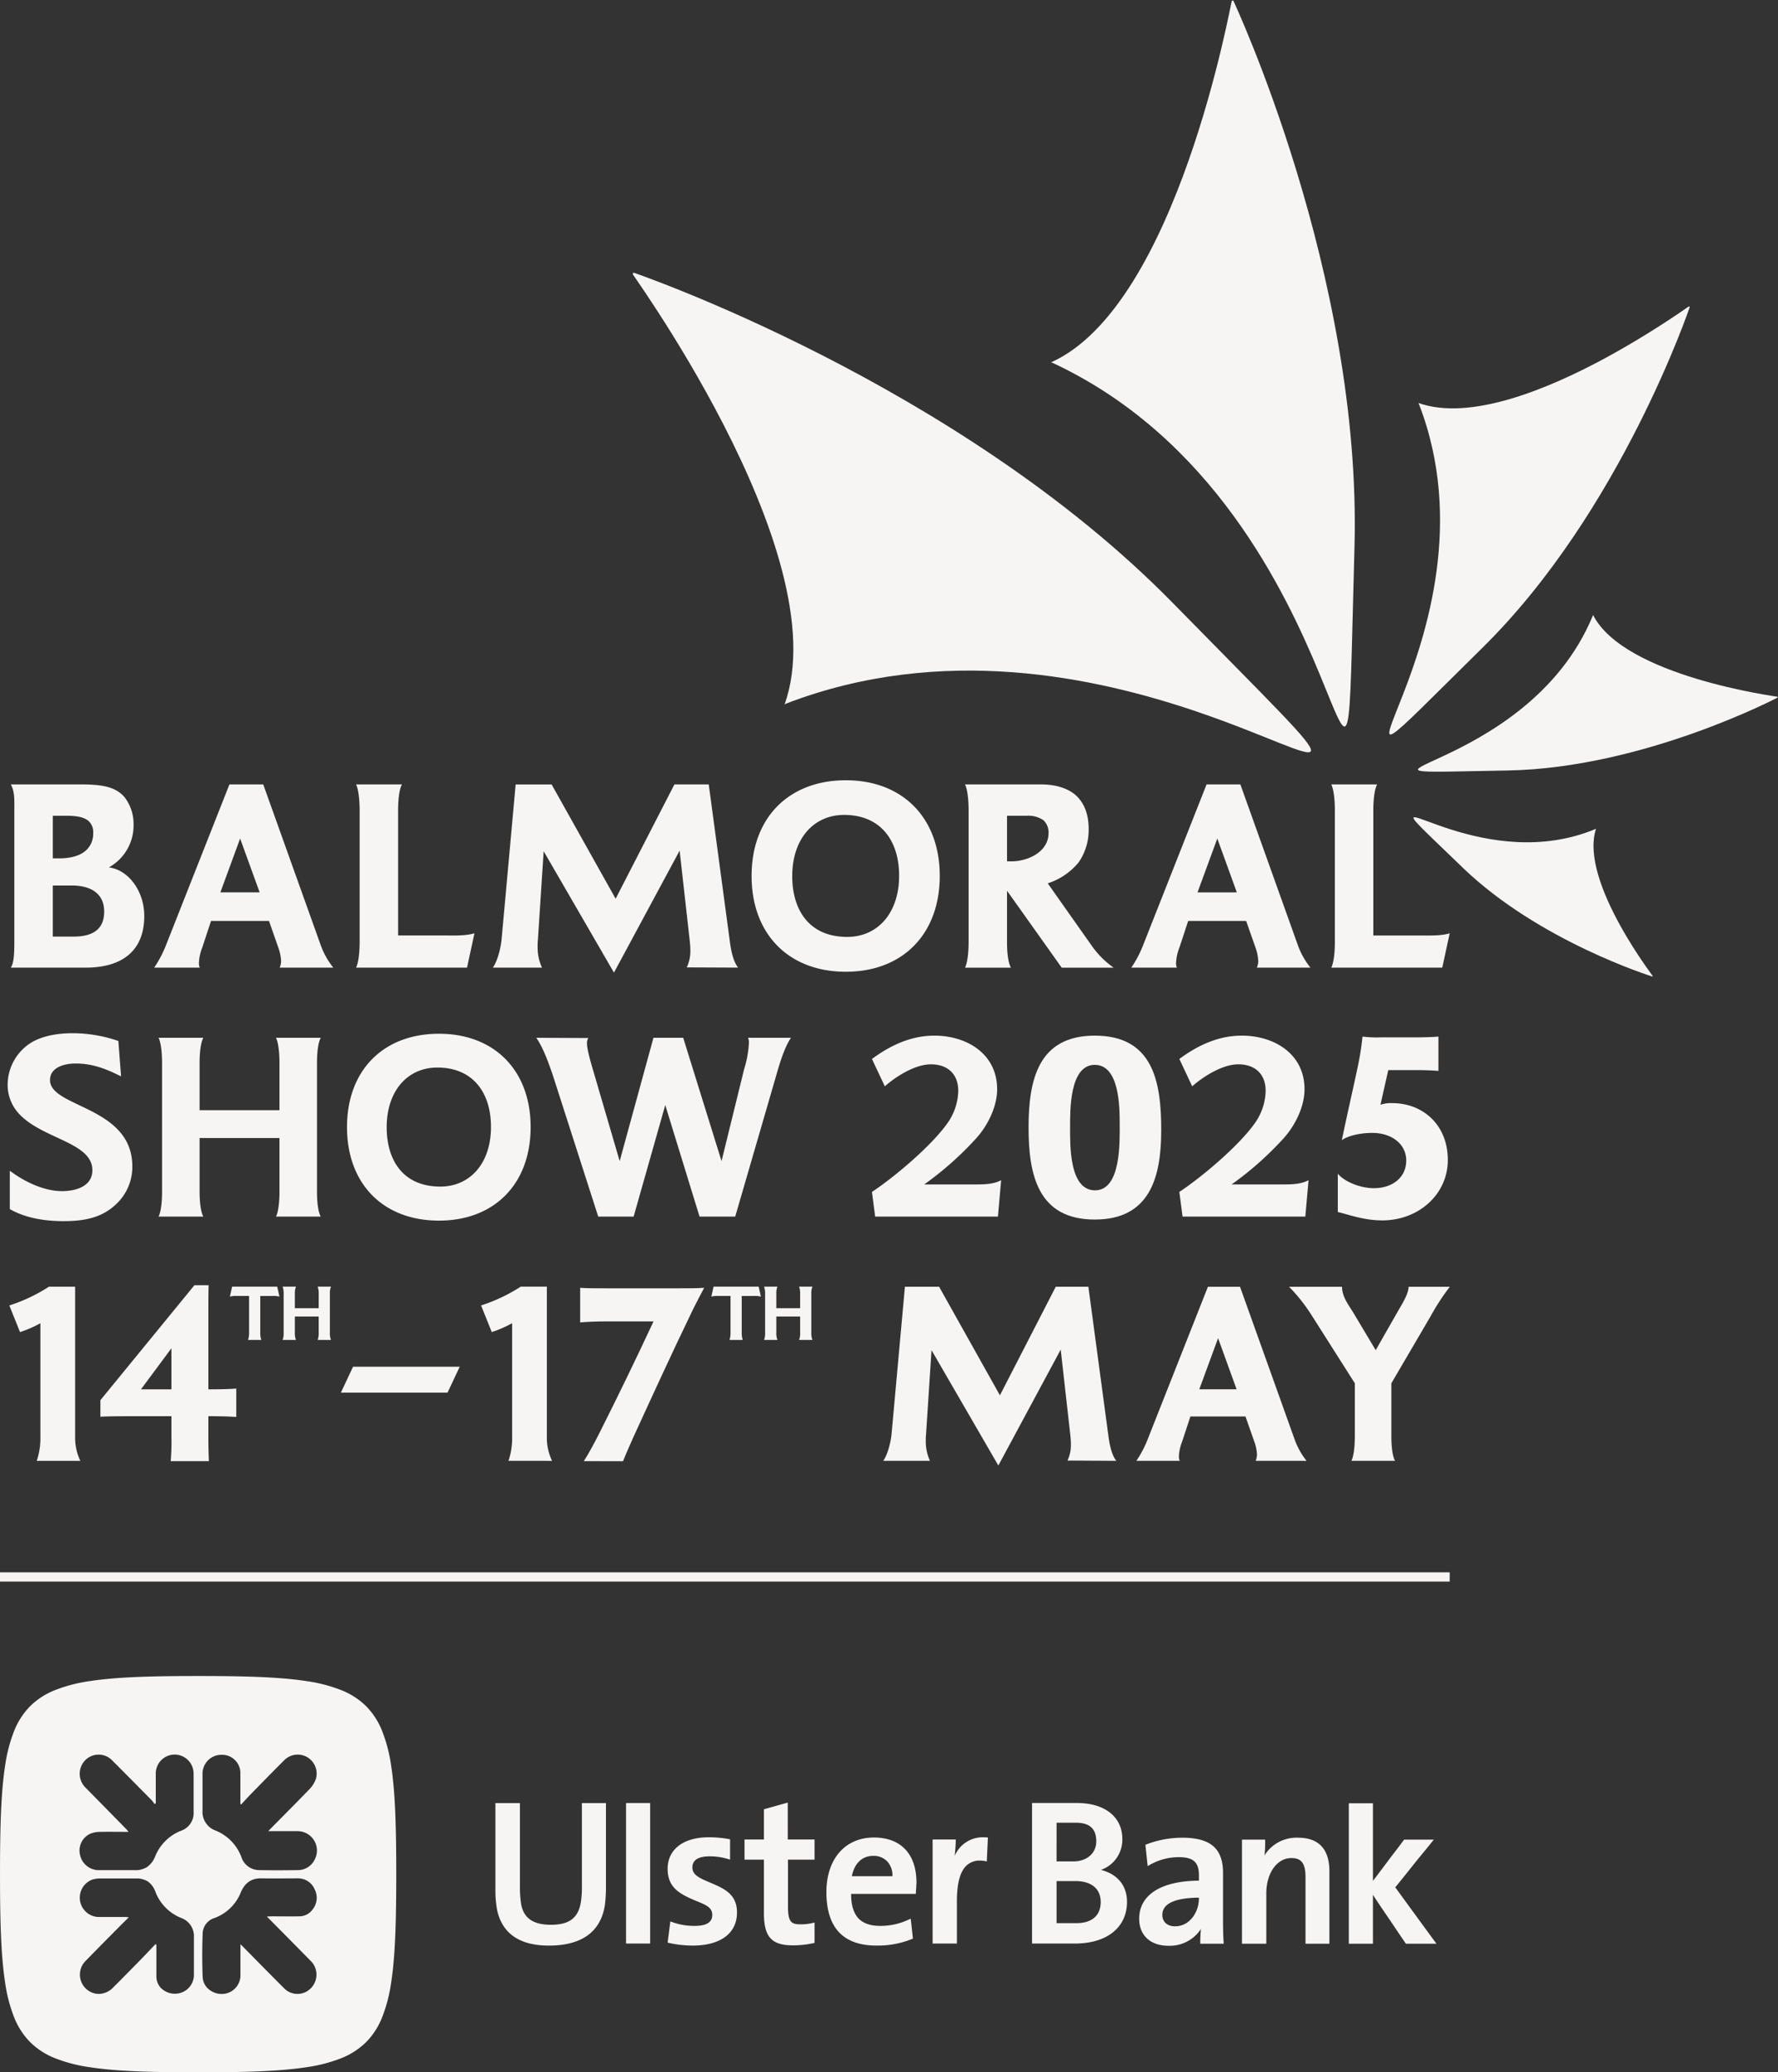 <svg xmlns="http://www.w3.org/2000/svg" xmlns:xlink="http://www.w3.org/1999/xlink" width="545.705" height="635.953" viewBox="0 0 545.705 635.953">
	<rect x="0" y="0" width="545.705" height="635.953" fill="#333333" stroke="none"/>
	<defs>
	  <clipPath id="clip-path">
		<rect id="Rectangle_1049" data-name="Rectangle 1049" width="545.705" height="635.953" transform="translate(0 -0.001)" fill="#f7f5f4"/>
	  </clipPath>
	  <clipPath id="clip-path-2">
		<path id="Path_825" data-name="Path 825" d="M194.241,84.129c-4.6-5.842,63.472,85.321,46.543,132.093l.4-.269c48.09-18.5,95.223-8.058,125.977,2.37,42.534,14.438,53.742,28.876-7.17-33.251C293.81,117.539,194.4,83.648,194.4,83.648Z" fill="#f7f5f4"/>
	  </clipPath>
	  <clipPath id="clip-path-3">
		<path id="Path_826" data-name="Path 826" d="M378.117,0c-.189,0-16.619,93.825-55.552,111.213l.4.091c98.579,45.9,89.06,189.42,92.754,56.674C418.057,84.306,378.495.115,378.495.115L378.077.3A1.812,1.812,0,0,0,378.117,0Z" fill="#f7f5f4"/>
	  </clipPath>
	  <clipPath id="clip-path-4">
		<path id="Path_827" data-name="Path 827" d="M493.2,109.614c-18.126,9.861-42.048,19.723-57.912,14.031l.178.252c27.994,72.057-47.511,141.021,19.69,74.725,42.367-41.8,63.483-104.465,63.483-104.465l-.3-.1a1.515,1.515,0,0,0,.167-.143,275.413,275.413,0,0,1-25.308,15.7" fill="#f7f5f4"/>
	  </clipPath>
	  <clipPath id="clip-path-5">
		<path id="Path_828" data-name="Path 828" d="M448.92,266.253C472.463,288.948,507.2,299.7,507.2,299.7l.046-.167c1.649,1.964-22.8-28.9-17.381-45.237l-.15.1c-16.716,6.987-33.376,3.608-44.109.247-6.11-1.919-10.3-3.849-11.454-3.849-1.574,0,2.435,3.551,14.771,15.452" fill="#f7f5f4"/>
	  </clipPath>
	  <clipPath id="clip-path-6">
		<path id="Path_829" data-name="Path 829" d="M488.9,188.869c-20.675,50.232-92.514,48.731-26.184,47.58,41.814-.756,82.921-22.41,82.921-22.41l-.092-.206a1.182,1.182,0,0,0,.155.012c-.372-.114-47.242-6.231-56.783-25.17Z" fill="#f7f5f4"/>
	  </clipPath>
	</defs>
	<g id="Group_845" data-name="Group 845" transform="translate(0 0.001)">
	  <g id="Group_832" data-name="Group 832">
		<g id="Group_831" data-name="Group 831" clip-path="url(#clip-path)">
		  <path id="Path_818" data-name="Path 818" d="M11.277,448.3a21.636,21.636,0,0,0,1.122-7.371v-34.86a35.3,35.3,0,0,1-6.254,2.721l-3.281-8.173a51.431,51.431,0,0,0,12.181-5.767h8.012v46.079a16.39,16.39,0,0,0,1.6,7.371ZM26.242,296.952c11.717,0,18.04-5.56,18.04-15.846,0-7.583-4.805-14.163-10.876-14.919a14.693,14.693,0,0,0,7.588-13.235,13.354,13.354,0,0,0-2.863-8.43c-2.531-2.784-5.985-3.8-13.155-3.8H3.311c1.266,2.193,1.088,5.063,1.088,7.754v40.639c0,4.295-.246,6.58-1.088,7.834H26.242m.928-45.008a4.616,4.616,0,0,1,1.431,3.791,6.839,6.839,0,0,1-2.1,5.137c-1.775,1.684-4.638,2.537-8.275,2.537H16.208V250.34h4.307c3.287,0,5.389.5,6.655,1.6m-5.229,19.8c6.494,0,10.033,2.875,10.033,8.012s-3.121,7.668-9.357,7.668H16.208v-15.68h5.733m80.35,25.205a24.018,24.018,0,0,1-3.8-6.735l-17.7-49.492H70.42l-19.3,48.9a35.745,35.745,0,0,1-3.792,7.33H61.314a3.361,3.361,0,0,1-.252-1.6A14.159,14.159,0,0,1,62.07,290.8l2.7-8.178H82.561l2.864,8.178a13.989,13.989,0,0,1,.847,4.134,5.405,5.405,0,0,1-.429,2.016Zm-22.6-23.1H67.637L73.7,257.328Zm65.926,12.56c-2.7.841-6.483.67-9.278.67H122.183V248.653c0-2.107.167-6.07,1.18-7.926H109.286c.922,1.942,1.094,5.819,1.094,7.926v40.461c0,2.108-.172,5.9-1.094,7.84h34.053Zm80.929,10.538c-1.678-2.1-2.274-5.9-2.606-8.51l-6.414-47.717H206.995L188.949,275.8,169.3,240.728H158.264l-4.307,47.459c-.246,2.612-1.18,6.58-2.691,8.768h15.09a14.8,14.8,0,0,1-1.351-6.574,15.04,15.04,0,0,1,.091-2.022l1.764-27.14,21.579,37.254,20.153-37.432,3.11,27.73c.092.934.178,1.862.178,2.789a11.813,11.813,0,0,1-1.094,5.315Zm33.053,1.268c17.444,0,28.829-11.557,28.829-29.419,0-17.794-11.385-29.345-28.829-29.345-17.542,0-28.921,11.551-28.921,29.345,0,17.862,11.379,29.419,28.921,29.419M275.956,268.8c0,11.288-6.494,18.716-15.938,18.716-11.889,0-16.866-8.522-16.866-18.636,0-11.385,6.494-18.8,15.938-18.8,11.213,0,16.866,7.921,16.866,18.63ZM341.8,296.957a27.274,27.274,0,0,1-6.906-6.992l-13.321-18.888a20.239,20.239,0,0,0,9.524-6.489,17.507,17.507,0,0,0,3.035-10.205c0-4.885-1.6-8.43-4.387-10.709-2.531-1.936-5.985-2.95-10.2-2.95H296.186c.933,1.941,1.1,5.819,1.1,7.932v40.461c0,2.107-.172,5.9-1.1,7.84h14.082c-1.008-1.855-1.191-5.567-1.191-7.674V273.351l16.786,23.606Zm-19.981-41.308c0,5.818-6.4,8.682-11.374,8.682h-1.363V250.34h5.991a8.243,8.243,0,0,1,5.148,1.345,5.159,5.159,0,0,1,1.6,4.049Zm80.378,41.3a24.143,24.143,0,0,1-3.8-6.735l-17.7-49.492H370.321l-19.306,48.9a34.874,34.874,0,0,1-3.791,7.33h14a3.291,3.291,0,0,1-.258-1.6,14.338,14.338,0,0,1,1.02-4.552l2.691-8.178h17.794l2.869,8.178a13.982,13.982,0,0,1,.842,4.134,5.4,5.4,0,0,1-.424,2.016Zm-22.588-23.1H367.543l6.071-16.529Zm65.335,12.56c-2.7.841-6.494.67-9.278.67H421.5V248.653c0-2.107.167-6.07,1.174-7.926H408.6c.927,1.942,1.1,5.819,1.1,7.926v40.461c0,2.108-.172,5.9-1.1,7.84h34.058ZM342.619,448.3c-1.6-2-2.165-5.606-2.486-8.092l-6.088-45.334H324.034l-17.14,33.319L288.229,394.87H277.738l-4.089,45.1c-.235,2.48-1.117,6.243-2.56,8.327h14.334a14.173,14.173,0,0,1-1.277-6.248,15.476,15.476,0,0,1,.08-1.924l1.678-25.789,20.509,35.4,19.139-35.565,2.967,26.35c.08.882.16,1.764.16,2.646a11.2,11.2,0,0,1-1.042,5.045Zm58.387,0a23.129,23.129,0,0,1-3.6-6.409l-16.82-47.012h-9.851L352.39,441.329a33.689,33.689,0,0,1-3.608,6.964h13.3a3.177,3.177,0,0,1-.241-1.518,13.554,13.554,0,0,1,.962-4.329l2.56-7.766h16.9l2.726,7.766a13.179,13.179,0,0,1,.8,3.928,5.141,5.141,0,0,1-.4,1.919Zm-21.465-21.946H368.087l5.768-15.7Zm59.592-22.506a68.964,68.964,0,0,1,5.848-8.969H432.324c0,2.079-1.924,5.206-2.961,6.964l-7.13,12.5-6.89-11.534c-1.523-2.48-3.441-4.886-3.441-7.927H395.637a52.345,52.345,0,0,1,6.97,8.809L415.825,424.5v16.344c0,2-.161,5.607-1.043,7.446h13.379c-.963-1.759-1.123-5.447-1.123-7.446V424.5l12.1-20.663M19.054,365.533c-5.594,0-11.521-2.877-16.043-6.254v11.765c4.855,2.8,10.86,3.7,16.454,3.7,5.843,0,11.437-.822,15.881-4.938a15.612,15.612,0,0,0,5.266-11.849c0-18.508-25.263-18.014-25.263-26.49,0-4.033,4.61-5.1,7.821-5.1,5.266,0,9.376,1.645,13.987,3.95l-.828-10.86a43.079,43.079,0,0,0-14.065-2.388c-4.116,0-8.971.661-12.67,2.877A15.3,15.3,0,0,0,2.35,332.627a12.982,12.982,0,0,0,3.378,9.049c7.154,7.9,22.624,8.8,22.624,17.442,0,5.016-5.182,6.415-9.3,6.415m79.395,7.817c-.745-1.317-1.156-4.116-1.156-7.649V326.206c0-3.538.411-6.415,1.156-7.732H84.706c.661,1.317,1.072,4.194,1.072,7.732v14.482H61.26V326.206c0-3.538.411-6.415,1.149-7.732H48.672c.656,1.317,1.067,4.194,1.067,7.732V365.7c0,3.533-.411,6.332-1.067,7.649H62.409c-.738-1.317-1.149-4.194-1.149-7.649V349.242H85.778V365.7c0,3.533-.411,6.332-1.072,7.649Zm36.28,1.234c17.031,0,28.135-11.271,28.135-28.713,0-17.359-11.1-28.635-28.135-28.635-17.115,0-28.224,11.276-28.224,28.635,0,17.442,11.109,28.713,28.224,28.713m15.959-28.713c0,11.026-6.333,18.264-15.548,18.264-11.6,0-16.459-8.31-16.459-18.181,0-11.109,6.338-18.347,15.553-18.347,10.943,0,16.454,7.732,16.454,18.181Zm87.8-16.7c.905-3.127,2.389-7.982,4.277-10.693H229.6a3.953,3.953,0,0,1,.25,1.728,33.167,33.167,0,0,1-1.483,7.976l-6.91,28.141L209.69,318.475h-9.132L190.193,356.32l-8.066-27.563c-.577-1.977-1.972-6.582-1.972-8.554a2.873,2.873,0,0,1,.411-1.65l-15.964-.078c2.222,3.2,4.033,8.388,5.266,12.093l13.742,42.783h10.86l9.71-34.229,10.526,34.229h10.943l12.837-44.183" fill="#f7f5f4"/>
		  <path id="Path_819" data-name="Path 819" d="M241.78,564.5H250v6.19h-8.155V585.04c0,4.661.964,5.491,3.707,5.491a15.092,15.092,0,0,0,4.448-.556v6.257l-.29.068a30.009,30.009,0,0,1-6.287.691c-6.571,0-8.959-2.539-8.959-9.9V570.688h-5.956V564.5h5.956V555.23l7.317-2.056Zm-24.062,13.123c-3.286-1.372-5.207-2.33-5.207-4.537,0-2.671,2.46-3.422,5.421-3.422a19.733,19.733,0,0,1,6.141,1.026v-6.25a35.16,35.16,0,0,0-6.56-.618c-7.6,0-12.6,3.579-12.6,9.68,0,5.777,3.706,7.694,8.355,9.69,3.217,1.307,5.34,2.058,5.34,4.454,0,2.281-1.783,3.372-5.416,3.372a19.855,19.855,0,0,1-7.448-1.376l-.831,6.519a34.617,34.617,0,0,0,7.673.9c8.279,0,13.611-3.571,13.611-10.164,0-5.9-4.37-7.492-8.477-9.274m-25.573,18.811h7.4V553.321h-7.4Zm-13.553-17.979a30.309,30.309,0,0,1-.214,4.529c-.609,5.292-3.277,7.692-9.291,7.692-5.492,0-8.294-2.064-9.115-6.177a32.793,32.793,0,0,1-.4-5.287V553.323h-7.526v26.5a33.979,33.979,0,0,0,.541,6.391c1.568,7.067,6.777,10.849,15.875,10.849,10.061,0,15.869-4.2,17.181-12.356a46.593,46.593,0,0,0,.333-6.182v-25.2h-7.385Zm102.694-.691-.208,3.432H261.237v.273c0,3.236.762,5.629,2.272,7.284,1.493,1.513,3.684,2.264,6.637,2.264a20.141,20.141,0,0,0,8.891-2l.488-.2.673,6.11L280,595a27.886,27.886,0,0,1-10.956,2.058c-10.262,0-15.4-5.494-15.4-16.415,0-10.164,5.748-16.748,14.576-16.748,8.277,0,13.064,5.077,13.064,13.866m-7.384-1.99a6.2,6.2,0,0,0-1.64-4.6,5.735,5.735,0,0,0-4.24-1.646c-3.492,0-5.824,2.4-6.571,6.248Zm19.116-6.248c.2-1.858.324-3.507.324-4.68V564.5h-7.1v31.936h7.454V583.391c0-5.7,1.092-9.4,3.215-11.122a5.886,5.886,0,0,1,3.758-1.307,9.664,9.664,0,0,1,2.2.277l.342-7.343a12.068,12.068,0,0,0-1.511-.076,9.363,9.363,0,0,0-8.678,5.7m141.629,18.453c-3.068-4.188-6.293-8.642-6.428-8.782.135-.14,3.147-3.846,6.022-7.492,1.709-2.122,3.684-4.461,5.816-7.148H430.95c-1.569,2.138-3.079,4.061-4.379,5.776-2.249,3.028-4.647,6.184-5.188,6.868V553.381h-7.406v43.11h7.406V581.456c.48.82,3.073,4.672,5.477,8.171,1.426,2.131,2.936,4.392,4.651,6.864h9.369c-2.317-3.153-4.383-5.967-6.233-8.514m-36.208-24.023a11.555,11.555,0,0,0-10.335,5.42,34.588,34.588,0,0,0,.2-4.471v-.347h-7.116v31.935h7.467V581.058c0-6.265,3.282-10.862,7.721-10.862,3.085,0,4.313,1.723,4.313,5.844v20.451h7.331V574.258c0-6.8-3.293-10.3-9.586-10.3m-23.067,23.613c0,2.956,0,6.045.2,8.525v.4H368.39v-.332a40.439,40.439,0,0,1,.2-4.194,11.459,11.459,0,0,1-9.914,5.152c-5.541,0-9.032-3.156-9.032-8.309,0-7.352,6.777-11.609,18.333-11.678v-1.656c0-4.038-1.776-5.553-6.149-5.553a17.8,17.8,0,0,0-9.107,2.472l-.48.275-.689-6.517.275-.143a30.889,30.889,0,0,1,11.021-2.055c8.759,0,12.526,3.364,12.526,10.84Zm-7.4-5.217c-7.451.067-11.224,1.855-11.224,5.293,0,2.115,1.518,3.5,3.906,3.5,4.512,0,7.318-4.388,7.318-8.509ZM345.9,583.657c0,7.551-5.816,12.777-16.005,12.777H316.758V553.307h13.82c8.419,0,13.887,4.194,13.887,11.053a9.781,9.781,0,0,1-6.577,9.474c4.458,1.1,8.012,4.254,8.012,9.823m-21.617-12.429h5.191c3.921,0,6.991-2.338,6.991-6.184,0-4.04-2.261-5.694-6.3-5.694h-5.878Zm13.543,12.429c0-4.2-3.075-6.395-7.739-6.395h-5.8v12.912h6.159c4.167,0,7.384-1.913,7.384-6.517" fill="#f7f5f4" fill-rule="evenodd"/>
		  <path id="Subtraction_1" data-name="Subtraction 1" d="M-9941.188,957.143c-13.907,0-24.892-.267-33.292-1.571a46.679,46.679,0,0,1-10.73-2.8,22.7,22.7,0,0,1-7.53-4.886,22.7,22.7,0,0,1-4.887-7.53,46.673,46.673,0,0,1-2.8-10.731c-1.3-8.4-1.571-19.389-1.571-33.295s.267-24.889,1.57-33.292a46.64,46.64,0,0,1,2.8-10.729,22.683,22.683,0,0,1,4.886-7.528,22.678,22.678,0,0,1,7.53-4.884,46.665,46.665,0,0,1,10.73-2.8c8.4-1.3,19.384-1.57,33.295-1.57s24.894.267,33.294,1.571a46.658,46.658,0,0,1,10.729,2.8,22.693,22.693,0,0,1,7.529,4.885,22.689,22.689,0,0,1,4.884,7.528,46.681,46.681,0,0,1,2.8,10.729c1.3,8.4,1.569,19.38,1.569,33.289s-.267,24.891-1.57,33.295a46.656,46.656,0,0,1-2.8,10.731,22.7,22.7,0,0,1-4.885,7.53,22.712,22.712,0,0,1-7.529,4.886,46.665,46.665,0,0,1-10.729,2.8C-9916.3,956.876-9927.281,957.143-9941.188,957.143Zm19.308-59.533c-2.975,0-4.943,1.361-6.2,4.281a13.821,13.821,0,0,1-8.12,7.912,5.107,5.107,0,0,0-3.6,4.714c-.169,4.8-.169,9.182,0,13.387a5.163,5.163,0,0,0,1.826,3.711,6.1,6.1,0,0,0,3.957,1.482c.095,0,.184,0,.273,0a5.678,5.678,0,0,0,3.94-1.745,5.672,5.672,0,0,0,1.6-4v-9.493c.144.136.27.253.381.355l.012.011c.217.2.37.343.517.495l1.056,1.073c3.512,3.573,7.493,7.623,11.353,11.475l.051.052.021.022c.051.053.108.112.168.167a5.689,5.689,0,0,0,3.938,1.575,5.663,5.663,0,0,0,4.143-1.778l.07-.07a5.883,5.883,0,0,0,1.618-4.232,5.87,5.87,0,0,0-1.844-4.134l-6.2-6.283c-1.491-1.51-2.985-3.017-4.43-4.475l-2.752-2.777,1.4-.06c.964,0,1.944.007,2.892.013s1.919.013,2.886.013c1.078,0,2.021-.009,2.885-.027a5,5,0,0,0,3.986-2.111,5.677,5.677,0,0,0,.643-6.142,5.513,5.513,0,0,0-5.1-3.4h-.1c-1.225,0-2.471.007-3.675.014h-.033c-1.209.007-2.46.014-3.687.014-1.383,0-2.592-.009-3.694-.028Zm-49.519.049a7.426,7.426,0,0,0-2.395.395,5.914,5.914,0,0,0-3.717,5.412,5.887,5.887,0,0,0,1.673,4.216,5.881,5.881,0,0,0,4.163,1.8h8.235a3.82,3.82,0,0,1,.538.053c.114.016.256.036.424.055-.249.246-.49.483-.727.714l-.113.112-.081.079c-.709.7-1.378,1.356-2.026,2.014l-.482.487c-3.038,3.062-6.48,6.532-9.754,9.895a6.159,6.159,0,0,0-1.157,1.551,5.961,5.961,0,0,0,2.575,8.012,5.649,5.649,0,0,0,2.573.633,6.254,6.254,0,0,0,4.408-1.983c2.881-2.866,5.718-5.759,8.376-8.477.923-.938,1.849-1.914,2.665-2.775l.136-.143c.587-.618,1.193-1.256,1.8-1.881l.279.156v9.609a5.211,5.211,0,0,0,1.341,3.612,6.068,6.068,0,0,0,4.322,1.824,6,6,0,0,0,2.124-.388,5.771,5.771,0,0,0,3.737-5.43V915.738a5.945,5.945,0,0,0-4.031-6.012,14.016,14.016,0,0,1-7.756-7.9,6.65,6.65,0,0,0-2.237-3.164,6.216,6.216,0,0,0-3.712-1H-9971.4Zm49.235-2.567h0c1.675.034,3.387.05,5.233.05s3.869-.016,6.175-.05c.062,0,.124,0,.186,0a5.735,5.735,0,0,0,5.242-3.414,5.964,5.964,0,0,0,.6-2.7,5.9,5.9,0,0,0-1.772-4.135,5.9,5.9,0,0,0-4.157-1.7h-9l.211-.229c.293-.319.486-.527.69-.725.948-.961,1.916-1.939,2.852-2.884l.485-.491.014-.014c2.749-2.776,5.591-5.646,8.359-8.517a8.773,8.773,0,0,0,2-3.185,5.818,5.818,0,0,0-1.486-5.761,5.779,5.779,0,0,0-4.1-1.689,5.777,5.777,0,0,0-4.128,1.719c-2.563,2.542-5.146,5.184-7.644,7.74l-.058.059-.069.07c-.8.824-1.638,1.676-2.458,2.513-.683.7-1.332,1.4-2.021,2.146l-.025.027-.083.089c-.3.323-.608.658-.919.989-.184-.254-.186-.318-.186-.319v-9.559a5.591,5.591,0,0,0-1.717-3.848,5.584,5.584,0,0,0-3.893-1.573q-.1,0-.2,0h-.155a5.793,5.793,0,0,0-5.653,5.9v11.261a6,6,0,0,0,.97,3.692,6.015,6.015,0,0,0,2.986,2.38,14.078,14.078,0,0,1,7.955,8.12,5.728,5.728,0,0,0,2.093,2.917,5.721,5.721,0,0,0,3.4,1.113C-9922.34,895.1-9922.251,895.1-9922.164,895.092Zm-46.416-11.76c-1.113,0-2.042.009-2.924.028a8.091,8.091,0,0,0-2.739.542,5.673,5.673,0,0,0-3.187,6.547,5.905,5.905,0,0,0,5.475,4.654h11.309a6.564,6.564,0,0,0,3.843-1,7.151,7.151,0,0,0,2.425-3.217,14.092,14.092,0,0,1,3.118-4.714,14.122,14.122,0,0,1,4.714-3.12,5.761,5.761,0,0,0,3.971-5.916V865.778a7.407,7.407,0,0,0-.155-1.6,5.825,5.825,0,0,0-2.035-3.268,5.816,5.816,0,0,0-3.626-1.274h-.122a5.808,5.808,0,0,0-5.679,5.922v9.027l-.124.082c-.081.052-.153.1-.225.152a13.238,13.238,0,0,0-.894-1.162l-.158-.16-2.044-2.069-.086-.087c-3.194-3.234-6.5-6.579-9.771-9.846a5.769,5.769,0,0,0-1.064-.9,5.762,5.762,0,0,0-3.164-.945,5.771,5.771,0,0,0-4.846,2.617,5.962,5.962,0,0,0,.846,7.538c4.455,4.523,8.575,8.722,12.6,12.834a4.269,4.269,0,0,1,.323.394l.027.037c.064.084.137.18.222.285h-.01c-1.043,0-2.076-.007-3.075-.014h-.012C-9966.659,883.338-9967.61,883.331-9968.58,883.331Z" transform="translate(10002 -321.192)" fill="#f7f5f4" stroke="rgba(0,0,0,0)" stroke-miterlimit="10" stroke-width="1"/>
		  <rect id="Rectangle_1048" data-name="Rectangle 1048" width="444.939" height="2.834" transform="translate(0 482.521)" fill="#f7f5f4"/>
		</g>
	  </g>
	  <g id="Group_834" data-name="Group 834">
		<g id="Group_833" data-name="Group 833" clip-path="url(#clip-path-2)">
		  <rect id="Rectangle_1050" data-name="Rectangle 1050" width="277.823" height="243.515" transform="translate(130.75 102.201) rotate(-22.103)" fill="#f7f5f4"/>
		</g>
	  </g>
	  <g id="Group_836" data-name="Group 836">
		<g id="Group_835" data-name="Group 835" clip-path="url(#clip-path-3)">
		  <rect id="Rectangle_1051" data-name="Rectangle 1051" width="316.54" height="183.285" transform="matrix(0.295, -0.956, 0.956, 0.295, 237.803, 274.555)" fill="#f7f5f4"/>
		</g>
	  </g>
	  <g id="Group_838" data-name="Group 838">
		<g id="Group_837" data-name="Group 837" clip-path="url(#clip-path-4)">
		  <rect id="Rectangle_1052" data-name="Rectangle 1052" width="167.565" height="197.155" transform="translate(348.491 103.56) rotate(-13.742)" fill="#f7f5f4"/>
		</g>
	  </g>
	  <g id="Group_840" data-name="Group 840">
		<g id="Group_839" data-name="Group 839" clip-path="url(#clip-path-5)">
		  <rect id="Rectangle_1053" data-name="Rectangle 1053" width="91.519" height="86.059" transform="matrix(0.806, -0.592, 0.592, 0.806, 408.376, 268.598)" fill="#f7f5f4"/>
		</g>
	  </g>
	  <g id="Group_842" data-name="Group 842">
		<g id="Group_841" data-name="Group 841" clip-path="url(#clip-path-6)">
		  <rect id="Rectangle_1054" data-name="Rectangle 1054" width="151.901" height="125.491" transform="translate(372.976 204.537) rotate(-34.114)" fill="#f7f5f4"/>
		</g>
	  </g>
	  <g id="Group_844" data-name="Group 844">
		<g id="Group_843" data-name="Group 843" clip-path="url(#clip-path)">
		  <path id="Path_830" data-name="Path 830" d="M85.769,397.9l-.687-3.064H71.246l-.688,3.064a7.106,7.106,0,0,1,2.033-.2h3.855v11.208a6.541,6.541,0,0,1-.321,2.285H80.2a6.537,6.537,0,0,1-.315-2.285V397.707h3.871a7.161,7.161,0,0,1,2.039.2Zm15.821,13.3a5.479,5.479,0,0,1-.344-2.279v-11.78a5.592,5.592,0,0,1,.344-2.3H97.5a6.124,6.124,0,0,1,.321,2.3v4.317H90.5v-4.317a5.613,5.613,0,0,1,.343-2.3h-4.1a6.154,6.154,0,0,1,.315,2.3v11.78a6.028,6.028,0,0,1-.315,2.279h4.1a5.592,5.592,0,0,1-.343-2.279v-4.908h7.313v4.908A6,6,0,0,1,97.5,411.2Z" fill="#f7f5f4"/>
		  <path id="Path_831" data-name="Path 831" d="M233.536,397.9l-.687-3.064H219.013l-.688,3.064a7.1,7.1,0,0,1,2.033-.2h3.855v11.208a6.538,6.538,0,0,1-.321,2.285h4.072a6.534,6.534,0,0,1-.315-2.285V397.706h3.871a7.161,7.161,0,0,1,2.039.2Z" fill="#f7f5f4"/>
		  <path id="Path_832" data-name="Path 832" d="M249.357,411.2a5.479,5.479,0,0,1-.344-2.279v-11.78a5.592,5.592,0,0,1,.344-2.3h-4.1a6.124,6.124,0,0,1,.321,2.3v4.317H238.27v-4.317a5.511,5.511,0,0,1,.343-2.3h-4.1a6.154,6.154,0,0,1,.315,2.3v11.78a6.028,6.028,0,0,1-.315,2.279h4.1a5.489,5.489,0,0,1-.343-2.279v-4.908h7.313v4.908a6,6,0,0,1-.321,2.279Z" fill="#f7f5f4"/>
		  <path id="Path_833" data-name="Path 833" d="M169.441,448.3a16.39,16.39,0,0,1-1.6-7.371V394.846h-8.012a51.355,51.355,0,0,1-12.181,5.767l3.282,8.173a35.3,35.3,0,0,0,6.254-2.721v34.86a21.61,21.61,0,0,1-1.123,7.371Z" fill="#f7f5f4"/>
		  <path id="Path_834" data-name="Path 834" d="M141.1,419.416H108.361l-3.734,7.943h32.735Z" fill="#f7f5f4"/>
		  <path id="Path_835" data-name="Path 835" d="M410.6,360.184c2.06,2.471,6.918,4.447,11.035,4.447,5.848,0,9.965-3.377,9.965-8.482s-4.529-8.483-10.376-8.483c-3.212,0-7.165.66-9.389,2.224,1.648-7.988,3.294-14.988,4.86-22.4a84.749,84.749,0,0,0,1.482-9.389,35.557,35.557,0,0,0,5.682.247h10.212c2.965,0,5.681-.082,7.411-.247v10.541c-2.059-.164-3.952-.246-6.588-.246h-8.812l-2.388,10.623a10.029,10.029,0,0,1,3.624-.494c9.3,0,17.047,6.588,17.047,17.458,0,10.541-8.977,18.529-20.094,18.529-6.012,0-10.788-1.976-13.671-2.553Z" fill="#f7f5f4"/>
		  <path id="Path_836" data-name="Path 836" d="M179.181,448.4c1.269-1.9,3.567-6.185,4.6-8.246,6.025-11.972,11.178-22.6,16.808-34.647H185.841c-2.854,0-6.184.159-7.77.317V395.2c1.744.159,4.995.159,7.77.159h22.517c2.616,0,5.867,0,7.769-.159-.951,1.744-2.378,4.519-3.567,6.9-6.581,13.638-12.131,25.768-18.235,39.088-1.111,2.537-2.538,5.708-3.093,7.215Z" fill="#f7f5f4"/>
		  <path id="Path_837" data-name="Path 837" d="M52.379,448.4a63.9,63.9,0,0,0,.238-7.136v-6.66H40.725c-2.775,0-7.136,0-9.911.159v-5.074l28.86-35.282h4.36c-.079,2.061-.079,6.026-.079,9.435v22.517q5.827,0,8.563-.238v8.721c-1.983-.158-4.916-.238-8.563-.238v6.66c0,2.855.079,5.313.159,7.136Zm-9.117-22.041h9.355V413.755Z" fill="#f7f5f4"/>
		  <path id="Path_838" data-name="Path 838" d="M307.273,362.163c-2.305,1.316-5.516,1.316-8.066,1.316H283.66a99.437,99.437,0,0,0,15.881-14.07c3.533-3.866,6.5-9.71,6.5-15.137,0-10.865-9.3-16.458-19.253-16.458-7.16,0-13.493,2.966-19.17,7.16l3.95,8.393c3.538-3.127,9.376-6.749,14.148-6.749,5.105,0,8.393,2.961,8.393,8.143a17.771,17.771,0,0,1-3.288,9.877c-4.855,6.91-16.131,16.453-23.2,21.141l.984,7.571h37.683Z" fill="#f7f5f4"/>
		  <path id="Path_839" data-name="Path 839" d="M401.618,362.163c-2.305,1.316-5.516,1.316-8.065,1.316H378.005a99.437,99.437,0,0,0,15.881-14.07c3.533-3.866,6.5-9.71,6.5-15.137,0-10.865-9.3-16.458-19.253-16.458-7.16,0-13.493,2.966-19.17,7.16l3.95,8.393c3.538-3.127,9.376-6.749,14.148-6.749,5.105,0,8.393,2.961,8.393,8.143a17.771,17.771,0,0,1-3.288,9.877c-4.855,6.91-16.131,16.453-23.2,21.141l.984,7.571h37.683Z" fill="#f7f5f4"/>
		  <path id="Path_840" data-name="Path 840" d="M336.008,317.817c-17.359,0-20.32,13.576-20.32,28.218s2.961,28.218,20.32,28.218c16.948,0,20.4-13,20.4-27.479,0-14.892-2.549-28.957-20.4-28.957m.083,47.471c-7.982,0-7.654-14.07-7.654-19.253,0-5.1-.245-19.253,7.571-19.253,7.649,0,7.649,13.165,7.649,18.264,0,5.183.494,20.242-7.566,20.242" fill="#f7f5f4"/>
		</g>
	  </g>
	</g>
  </svg>
  